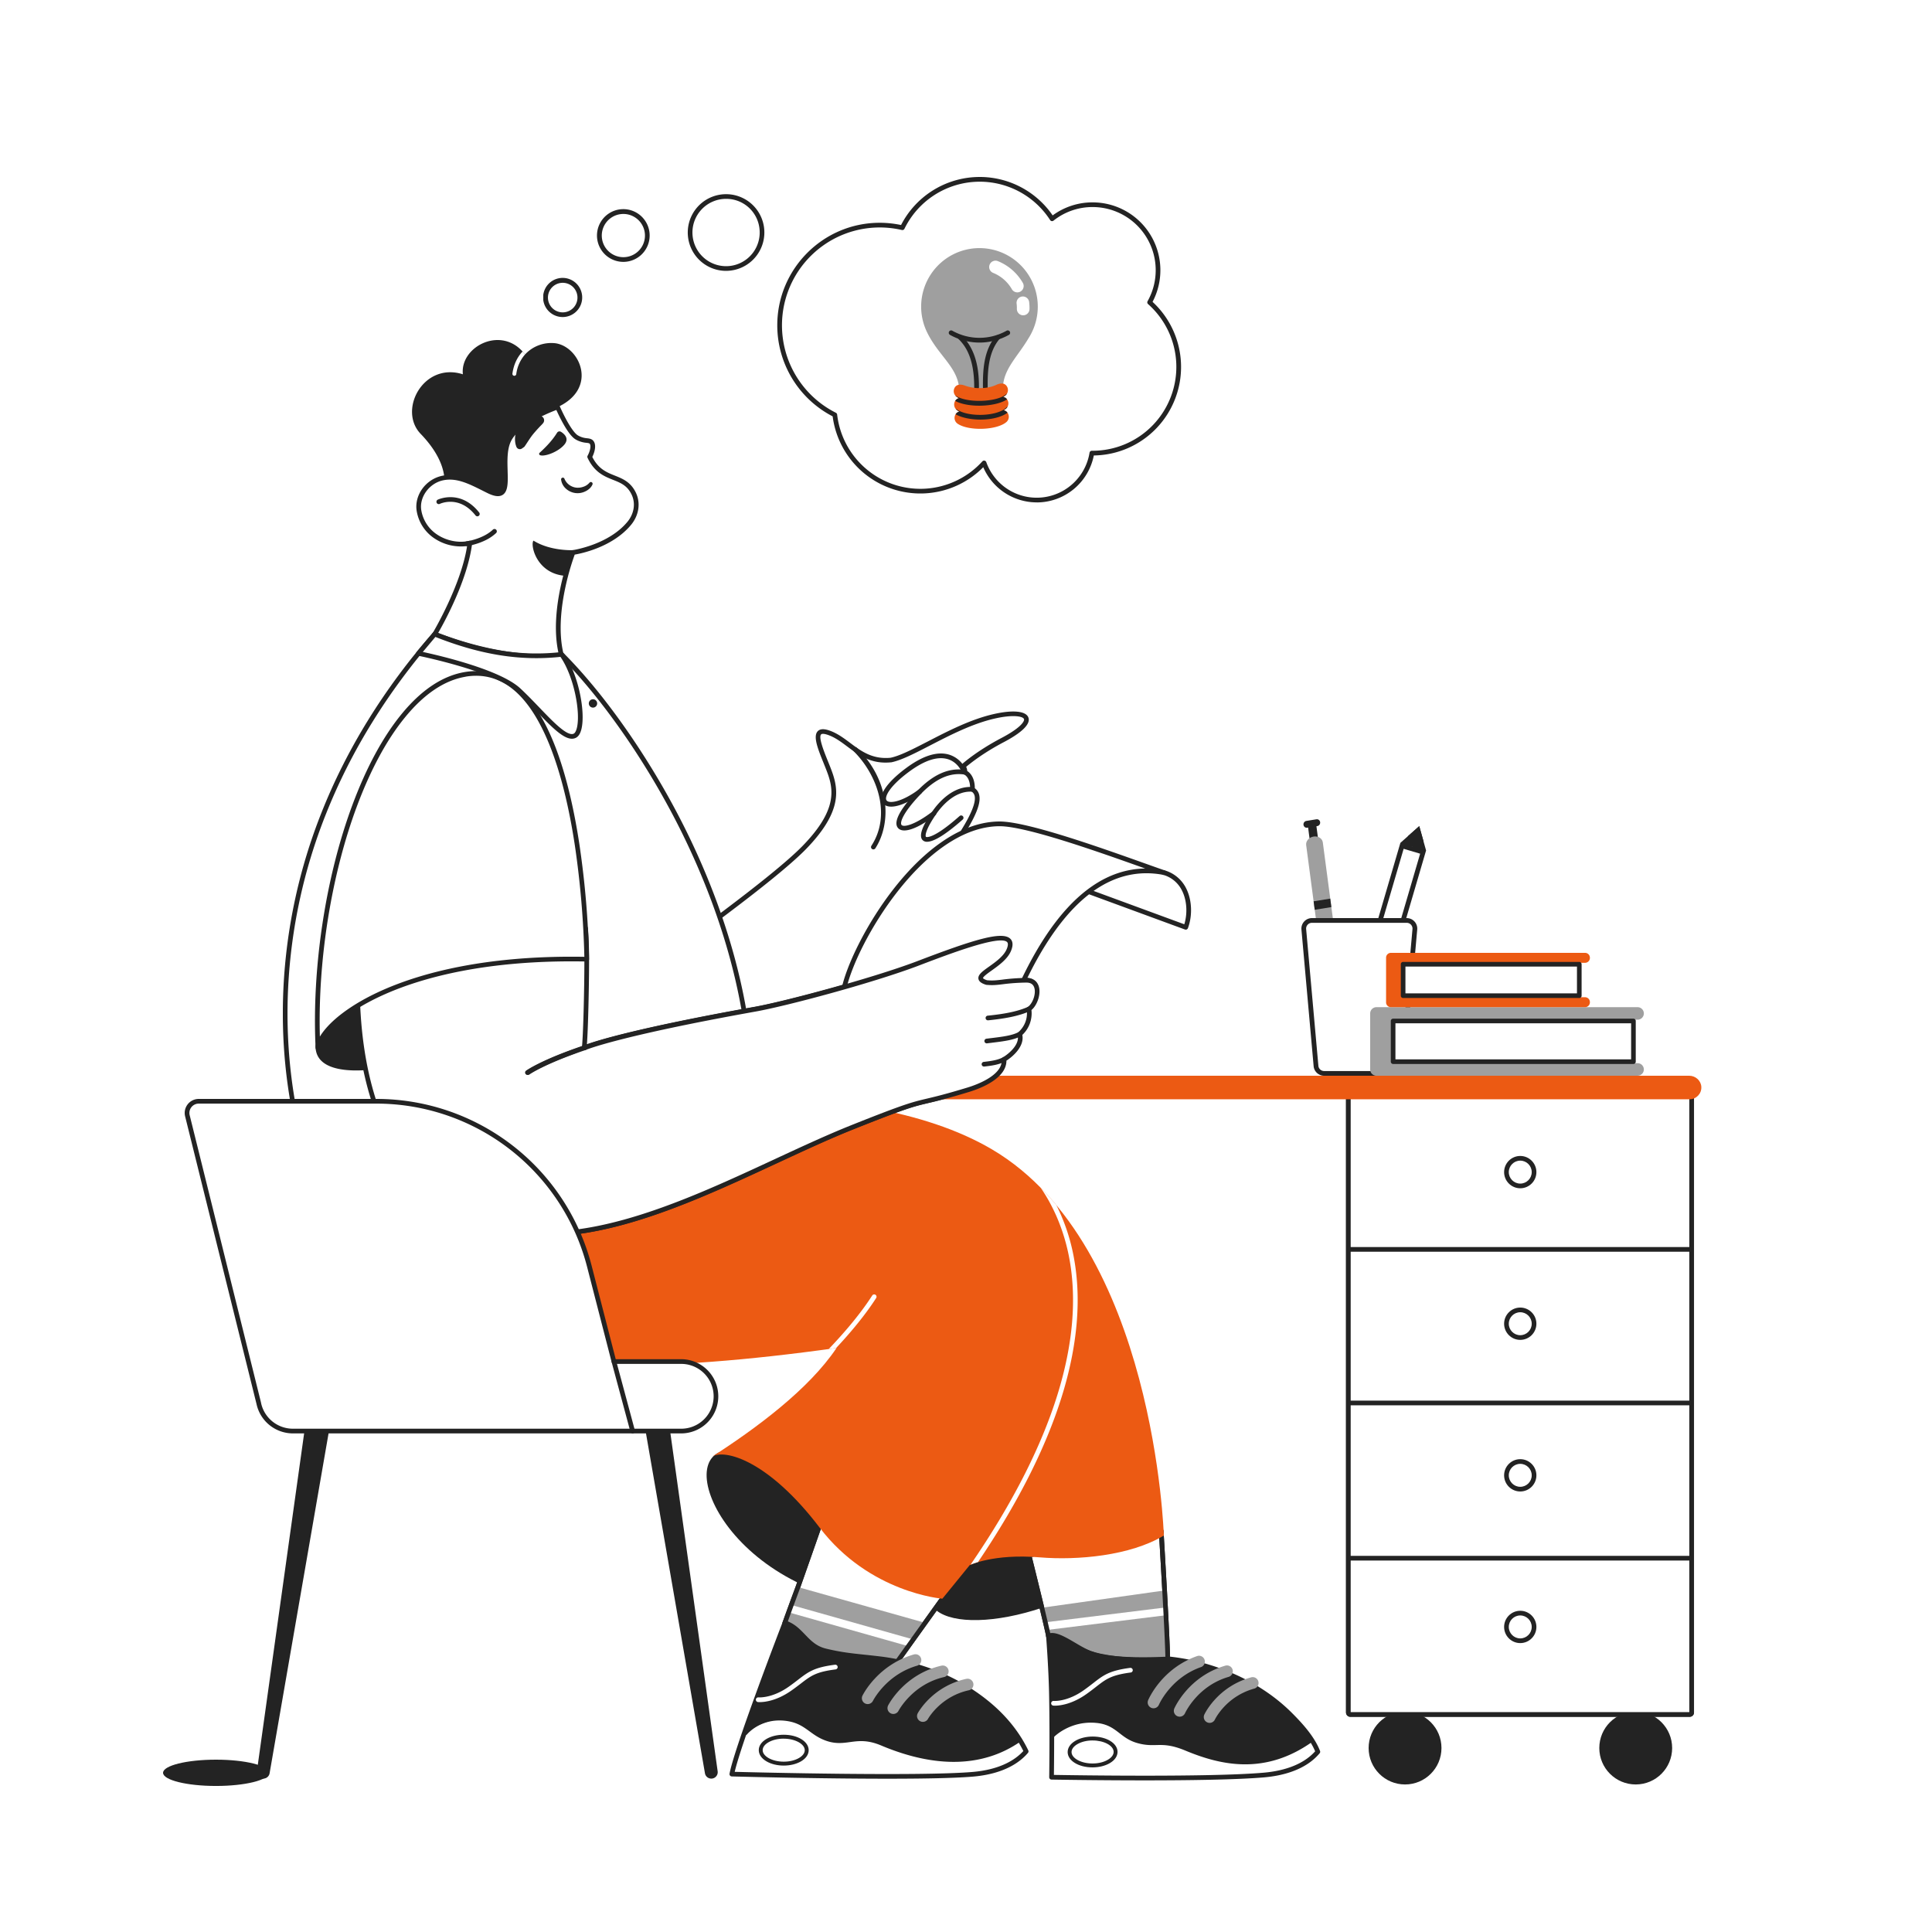 <?xml version="1.0" encoding="UTF-8"?>
<svg xmlns="http://www.w3.org/2000/svg" viewBox="0 0 2500 2500" width="2500" height="2500">
  <path fill="#FFF" d="M0 0h2500v2500H0z"></path>
  <g transform="translate(211.0 2277.0) rotate(0.0 68.5 17.0) scale(0.546 0.56)">
    <svg width="250.781" height="60.757" viewBox="0 0 250.781 60.757">
      <ellipse cx="125.39" cy="30.378" fill="#232323" rx="125.39" ry="30.378"></ellipse>
    </svg>
  </g>
  <g transform="translate(366.0 440.0) rotate(0.0 671.0 932.0) scale(1.009 1.009)">
    <svg width="1330.35" height="1847.18" viewBox="0 0 1330.35 1847.18">
      <path d="M1129.83 1533.12c-49 25-74 32-173 25s-137.33 33.05-127 60c18 47 180 26 300-85z" fill="#232323"></path>
      <path d="M868.43 1620.29s-103.5-26.69-162.37-94.85c-55.28-64-116.68-118.41-149.88-97.11-53 34 61.25 230.96 312.25 191.96z" fill="#232323"></path>
      <path d="m851.7 1605.91-28.07 39.21-35.8 50s-107 32-144-50c3.81-10.73 10.13-27.94 16.77-45.84 1.46-3.92 28-79.73 28-79.73z" fill="#fff"></path>
      <path d="M741.17 1704.27c-3.79 0-7.69-.12-11.68-.41-42.22-3-72.79-22.91-88.4-57.51a3 3 0 0 1-.09-2.23c4.36-12.29 11.54-31.74 16.78-45.88 1.44-3.86 27.73-78.92 28-79.68a2.94 2.94 0 0 1 .91-1.31c1.55-1.29 2.6-.73 5.16.62l161.26 85.39a3 3 0 0 1 1.51 2 3 3 0 0 1-.48 2.43l-63.87 89.21a3 3 0 0 1-1.58 1.12 181.88 181.88 0 0 1-47.52 6.25zM647.06 1645c15 32.19 42.77 50 82.69 52.89a181 181 0 0 0 56.25-5.35l61.26-85.54-157-83.13c-5.18 14.79-25.59 73-26.88 76.5-5.05 13.63-11.94 32.31-16.32 44.63z" fill="#232323"></path>
      <path d="M478 799.32c3.25-2.31 146.67-103.59 190.1-148 42.39-43.28 42.07-70 34.58-93.06s-30.33-63.41-4-55.17c27.19 8.55 41.78 39.35 81.07 35.44 28.72-5.78 81.23-44.7 133.39-56.3 43.42-9.65 59.42 4.65 9.87 30.68-33 17.34-50.67 33.75-50.67 33.75a9.58 9.58 0 0 1 2.22 7.58s10.39 3.65 9.82 22c11.23 6.88 16.38 26.77-71.57 134.65C758 778.12 691.55 889.11 614 970.34" fill="#fff"></path>
      <path d="M614 973.34a3 3 0 0 1-2.08-.83 3 3 0 0 1-.1-4.24c48.25-50.56 92.66-113.34 131.84-168.73 23.76-33.54 46.17-65.22 66.82-90.54 53.73-65.91 79.58-107.55 76.82-123.75a8.81 8.81 0 0 0-4.48-6.45 3 3 0 0 1-1.44-2.65c.49-15.63-7.52-18.91-7.86-19a3 3 0 0 1-1.93-3.24 6.62 6.62 0 0 0-1.52-5.21 3 3 0 0 1 .23-4.15c.73-.68 18.35-16.88 51.31-34.2 25-13.16 29.84-21.63 28.87-24.27-1.27-3.45-13.48-6-36.69-.83-29.12 6.48-58.14 21.47-83.74 34.69-19.76 10.21-36.82 19-49.71 21.62h-.3c-25.78 2.57-41.16-9-56-20.11-8.51-6.38-16.56-12.41-26.21-15.44-3.83-1.2-6.59-1.28-7.57-.21-3.57 3.86 3.84 22.15 8.73 34.26 2.53 6.23 4.91 12.12 6.6 17.32 7.59 23.43 8.58 51.29-35.29 96.09-40.11 41-165.06 130.25-189.69 147.73l-.81.58a3 3 0 1 1-3.49-4.89l.82-.58c24.57-17.43 149.13-106.43 188.88-147 41.64-42.53 40.89-68.41 33.87-90-1.62-5-4-10.8-6.45-16.93-7.06-17.45-13.72-33.92-7.58-40.58 2.77-3 7.28-3.48 13.77-1.45 10.64 3.34 19.48 10 28 16.37 13.93 10.44 28.31 21.24 51.7 19 12.06-2.47 28.72-11.08 48-21 25.92-13.39 55.31-28.57 85.19-35.22 24.28-5.39 40.58-3.66 43.62 4.63 3.81 10.38-15.14 22.94-31.71 31.64-26.19 13.76-42.75 27.06-48.12 31.62a12.52 12.52 0 0 1 1.37 5.3c3.4 2.15 9.72 8.05 9.76 22.13a14.48 14.48 0 0 1 5.81 9.57c2 11.64-4 37.62-78.09 128.55C794.61 738 772.26 769.55 748.6 803c-39.3 55.56-83.84 118.53-132.39 169.41a3 3 0 0 1-2.21.93z" fill="#232323"></path>
      <path d="M1134.83 1692.12c-34.65 7.73-74.39 10.36-108.81.84-17.45-4.83-35.08-14.58-44.19-30.84-2-11.9-25-104-25-104l169.61-30.61s8.39 139.19 8.39 164.61z" fill="#fff"></path>
      <path d="M1074.84 1702.11a186.85 186.85 0 0 1-49.62-6.26c-21.32-5.9-37.66-17.36-46-32.26a3 3 0 0 1-.34-1c-2-11.65-24.73-102.85-25-103.77a3 3 0 0 1 .4-2.36 3 3 0 0 1 2-1.32l169.62-30.61a3 3 0 0 1 2.38.59 3 3 0 0 1 1.15 2.18c.34 5.69 8.39 139.57 8.39 164.79a3 3 0 0 1-2.35 2.93 283 283 0 0 1-60.63 7.09zm-90.15-41c10.29 17.9 30.78 25.83 42.13 29 29.18 8.08 66.38 7.94 105-.35-.41-27.63-6.92-137.88-8.16-158.64l-163.15 29.38c4.03 16.19 21.89 88.14 24.18 100.59z" fill="#232323"></path>
      <path d="m823.63 1645.12-35.8 50s-107 32-144-50c3.81-10.73 10.13-27.94 16.77-45.84z" fill="#9F9F9F"></path>
      <path d="m808.37 1666.42-156.26-44.16c-1.21 3.3-2.36 6.45-3.44 9.42l153.51 43.39z" fill="#fff"></path>
      <path d="M1134.83 1692.12s-109.63 24.46-147.78-22.34c-.33-.39-.64-.79-.95-1.2s-.62-.81-.92-1.23-.56-.79-.84-1.19l-.22-.33c-.23-.34-.46-.68-.68-1-.56-.87-1.1-1.77-1.61-2.68-2-11.9-4.63-24.44-7.38-36.53l158.45-22.31c0 .92.07 1.85.1 2.79 1 27.78 1.83 60.6 1.83 86.02z" fill="#9F9F9F"></path>
      <path d="m1133.63 1625.2-155.13 19.18c.67 3.3 1.3 6.58 1.91 9.84l153.52-19q-.14-5.02-.3-10.02z" fill="#fff"></path>
      <path d="M741.17 1704.27c-3.79 0-7.69-.12-11.68-.41-42.22-3-72.79-22.91-88.4-57.51a3 3 0 0 1-.09-2.23c4.36-12.29 11.54-31.74 16.78-45.88 1.44-3.86 27.73-78.92 28-79.68a2.94 2.94 0 0 1 .91-1.31c1.55-1.29 2.6-.73 5.16.62l161.26 85.39a3 3 0 0 1 1.51 2 3 3 0 0 1-.48 2.43l-63.87 89.21a3 3 0 0 1-1.58 1.12 181.88 181.88 0 0 1-47.52 6.25zM647.06 1645c15 32.19 42.77 50 82.69 52.89a181 181 0 0 0 56.25-5.35l61.26-85.54-157-83.13c-5.18 14.79-25.59 73-26.88 76.5-5.05 13.63-11.94 32.31-16.32 44.63zm427.78 57.11a186.85 186.85 0 0 1-49.62-6.26c-21.32-5.9-37.66-17.36-46-32.26a3 3 0 0 1-.34-1c-2-11.65-24.73-102.85-25-103.77a3 3 0 0 1 .4-2.36 3 3 0 0 1 2-1.32l169.62-30.61a3 3 0 0 1 2.38.59 3 3 0 0 1 1.15 2.18c.34 5.69 8.39 139.57 8.39 164.79a3 3 0 0 1-2.35 2.93 283 283 0 0 1-60.63 7.09zm-90.15-41c10.29 17.9 30.78 25.83 42.13 29 29.18 8.08 66.38 7.94 105-.35-.41-27.63-6.92-137.88-8.16-158.64l-163.15 29.38c4.03 16.19 21.89 88.14 24.18 100.59z" fill="#232323"></path>
      <path d="M1327.35 1810.45c-9.21 11-28.51 26.26-68.93 29.83-74.49 6.58-272.59 2.84-272.59 2.84.48-36.86.5-74.18-.16-106.69v-.09c-.71-35.36-3.84-74.22-3.84-74.22 12-6 36.38 16.13 56 23 31 10.86 96.75 6 100 6.32 56.82 6.47 113.82 30.8 154.39 71.5 13.27 13.32 28 29.42 35 47.09.06.12.09.22.12.28a.78.78 0 0 0 .01.14z" fill="#fff"></path>
      <path d="M1105.26 1847.16c-63 0-118.44-1-119.49-1a3 3 0 0 1-2.94-3c.51-39.33.45-76.19-.16-106.59v-.15c-.7-34.8-3.8-73.59-3.83-74a3 3 0 0 1 1.64-2.92c9-4.49 22 3.16 35.75 11.25 7.63 4.49 15.52 9.12 22.59 11.6 25.25 8.84 75.8 6.94 92.41 6.31 4.68-.17 6.2-.22 6.94-.14 60.25 6.86 117.17 33.23 156.17 72.37 13.59 13.63 28.44 30 35.59 48a2.86 2.86 0 0 1 .12.27l.09.25a3 3 0 0 1-.49 3c-18.4 22-48.75 28.93-71 30.89-34.8 3.04-97.11 3.86-153.39 3.86zm-116.4-7c25.08.43 200.79 3.17 269.29-2.88 20.62-1.82 48.53-8.07 65.73-27.41-6.93-16.56-20.93-31.92-33.79-44.82-38.06-38.18-93.68-63.93-152.6-70.64-.49 0-3.18.07-6 .18-18.67.7-68.29 2.57-94.62-6.65-7.61-2.67-15.76-7.46-23.64-12.09-10.7-6.28-21.71-12.76-28.19-11.64.68 8.94 3.06 42 3.66 72.06a.76.76 0 0 1 0 .15c.57 29.64.64 65.48.16 103.75z" fill="#232323"></path>
      <path d="M1319.2 1795.39c-64.16 45.75-127.17 25.17-164.37 9.73-32.08-13.32-33.13.45-59.29-7.85-21.85-6.93-28.71-22.55-56.53-25.79-16.71-1.93-41.18 5.64-52.18 17.64.34-12.84-.25-32.4-1.16-52.69v-.09c-1.8-39.41-4.29-74.23-3.84-74.22 23.14.66 34.38 12.13 54 19 31 10.86 85 9 102 10.32 55 4.27 111.59 30.37 151.32 68.36 11 10.54 21.75 22.23 29.82 35.22z" fill="#232323"></path>
      <path d="M990.06 1751.38a18.89 18.89 0 0 1-2-.08 3 3 0 1 1 .58-6c.17 0 17.24 1.37 38.59-13.82 4.73-3.36 8.6-6.37 12-9 13.28-10.34 20.6-16 47.32-19.59a3 3 0 0 1 .86 5.94h-.07c-25.1 3.35-31.56 8.37-44.42 18.37-3.47 2.7-7.4 5.76-12.23 9.19-19.18 13.66-35.14 14.99-40.63 14.99z" fill="#fff"></path>
      <path d="M1234.15 1826.59c-28.51 0-54.54-8.43-76.78-17.66-18.06-7.5-27.79-7.27-37.2-7.06-7.09.17-14.42.34-24.83-2.7-10-2.9-16.31-7.82-22.44-12.58-7.75-6-15.08-11.71-29.66-13.11-33.45-3.2-53.9 17.66-54.1 17.87a2.5 2.5 0 0 1-3.62-3.45c.89-.94 22.26-22.84 58.2-19.4 16 1.53 24.27 7.94 32.25 14.14 6 4.67 11.7 9.09 20.77 11.73 9.67 2.82 16.3 2.67 23.32 2.51 9.93-.23 20.2-.47 39.23 7.43 42.11 17.48 98.17 32 158.46-11a2.5 2.5 0 0 1 2.79 4.16c-30.26 21.58-59.43 29.12-86.39 29.12z" fill="#232323"></path>
      <path d="M1038.29 1830.51c-17.8 0-31.75-8.58-31.81-19.61 0-5.54 3.46-10.66 9.8-14.42 5.93-3.51 13.77-5.47 22.09-5.51h.28c17.8 0 31.76 8.58 31.81 19.61 0 5.54-3.45 10.66-9.8 14.42-5.93 3.51-13.77 5.47-22.09 5.51zm.34-34.54h-.23c-7.44 0-14.39 1.74-19.57 4.81-4.76 2.82-7.37 6.4-7.35 10.09 0 8 12.45 14.74 27.06 14.64 7.44 0 14.39-1.75 19.57-4.81 4.75-2.82 7.36-6.4 7.35-10.1-.04-7.96-12.31-14.6-26.83-14.6z" fill="#232323"></path>
      <path d="M1116.62 1754.72a7.51 7.51 0 0 1-7.49-7.51 7.67 7.67 0 0 1 .58-2.88c.7-1.66 17.5-40.64 62.87-56.59a7.5 7.5 0 0 1 5.05 14.12h-.08c-38.9 13.68-53.87 47.91-54 48.26a7.52 7.52 0 0 1-6.93 4.6zm33.52 10.77a7.51 7.51 0 0 1-7.49-7.52 7.66 7.66 0 0 1 .63-3c.73-1.68 18.54-41.19 65.19-54.85a7.5 7.5 0 1 1 4.21 14.39c-39.74 11.65-55.52 46.16-55.67 46.5a7.53 7.53 0 0 1-6.87 4.48zm38.42 7.97a7.51 7.51 0 0 1-6.79-10.68c.68-1.45 17.1-35.73 59.7-47.65a7.5 7.5 0 1 1 4 14.44c-36 10.08-50 39.26-50.14 39.56a7.51 7.51 0 0 1-6.77 4.33z" fill="#9F9F9F"></path>
      <path d="M953.22 1810c-9.28 10.94-28.67 26.09-69.12 29.41-74.52 6.14-308.27-.3-308.27-.3 6-33 67.92-194 68-194 22 7 27 30 52 36 25.94 6.23 40 6.53 69 10 49.46 5.92 96.63 23.78 135.82 54.84 2.1 1.67 4.18 3.37 6.22 5.11 19.19 16.36 35.3 36.08 46.3 58.82a.61.61 0 0 0 .05.12z" fill="#fff"></path>
      <path d="M775.56 1845.05c-91.73 0-198.24-2.88-199.82-2.93a3 3 0 0 1-2.24-1.11 3 3 0 0 1-.63-2.42c2.53-13.89 14.76-50.86 36.36-109.87 8.51-23.26 16.65-44.92 22-59 2.95-7.81 5.4-14.23 7.12-18.7.85-2.24 1.53-4 2-5.17 1-2.49 1.44-3.74 3.51-3.74a3.19 3.19 0 0 1 .91.14c11.09 3.53 18.11 10.83 24.89 17.88 7.47 7.77 14.53 15.1 26.9 18.07 19.16 4.6 31.66 5.92 49 7.75 5.76.61 12.3 1.3 19.68 2.18 51.9 6.22 99.39 25.4 137.33 55.47 2.15 1.7 4.27 3.44 6.3 5.18 20.48 17.46 36.31 37.58 47.06 59.79l.12.28a3 3 0 0 1-.49 3.09c-10.23 12.07-30.89 27.15-71.15 30.46-24.04 1.99-64.74 2.65-108.85 2.65zm-196.06-8.83c29.79.77 235.88 5.85 304.36.21 36.57-3 55.87-16 65.79-26.9-10.36-20.81-25.4-39.7-44.73-56.18-2-1.69-4-3.38-6.13-5-37.08-29.38-83.53-48.13-134.32-54.21-7.34-.88-13.86-1.57-19.6-2.17-17.53-1.86-30.2-3.2-49.74-7.89-14.08-3.38-22.08-11.69-29.82-19.74-5.94-6.17-11.58-12-19.75-15.36-7.8 20.24-57.73 151.07-66.06 187.24z" fill="#232323"></path>
      <path d="M945.15 1794.91c-64.44 45.36-139.75 20.88-176.86 5.21-32-13.51-42.7 3.63-68.8-4.83-21.8-7-28.58-22.72-56.37-26.13-16.7-2-41.2 9.13-51.3 18-.09.07 51.92-143 52-143 23 9 25 26 47 34 18.39 6.69 44.62 8.27 73.59 11.74 45.87 5.49 92.26 22.75 129.24 50.65 19.69 14.86 38.12 33.09 51.27 54 .08.11.16.23.23.36z" fill="#232323"></path>
      <path d="M611.55 1746.82c-1.31 0-2.07-.07-2.22-.08a3 3 0 0 1 .62-6c.3 0 17.31 1.41 38.67-13.58 4.75-3.34 8.64-6.33 12.08-9 13.34-10.25 20.7-15.9 47.43-19.3a3 3 0 0 1 .75 6c-25.12 3.19-31.61 8.17-44.53 18.1-3.48 2.67-7.43 5.7-12.28 9.11-19.07 13.39-34.84 14.75-40.52 14.75z" fill="#fff"></path>
      <path d="M860.31 1823.44q-6.91 0-14-.55c-24.7-1.88-51.27-8.77-79-20.46-17.55-7.41-29-5.86-40-4.36-8.48 1.15-17.25 2.34-28-.88-10.29-3.07-17.12-8-23.74-12.83-7.88-5.73-15.32-11.13-28.34-13.2-33.13-5.25-51.18 16.13-51.93 17a2.5 2.5 0 1 1-3.87-3.17c.82-1 20.53-24.53 56.59-18.81 14.2 2.25 22.48 8.26 30.5 14.08 6.56 4.77 12.75 9.27 22.23 12.09 9.74 2.91 17.6 1.84 25.92.71 11.17-1.51 23.83-3.23 42.65 4.71 27.19 11.49 53.23 18.24 77.4 20.09 36.8 2.81 69.45-5.62 97.05-25.05a2.5 2.5 0 0 1 2.76 4.17c-25.03 17.6-53.96 26.46-86.22 26.46z" fill="#232323"></path>
      <path d="M642.38 1828.19h-.06c-8.32 0-16.17-1.94-22.11-5.43-6.36-3.73-9.86-8.84-9.86-14.38s3.52-10.63 9.89-14.36c5.94-3.46 13.77-5.37 22.06-5.37h.06c17.94 0 32 8.71 32 19.8 0 5.54-3.52 10.64-9.89 14.36-5.97 3.47-13.8 5.38-22.09 5.38zm-.08-34.54c-7.42 0-14.35 1.66-19.54 4.69-4.77 2.79-7.4 6.36-7.41 10.05s2.62 7.26 7.39 10.06c5.19 3 12.15 4.73 19.58 4.74h.06c7.42 0 14.35-1.67 19.54-4.7 4.77-2.79 7.4-6.35 7.41-10 0-8-12.35-14.79-27-14.8z" fill="#232323"></path>
      <path d="M750.07 1749.33a7.48 7.48 0 0 1-7.49-7.51 7.57 7.57 0 0 1 .75-3.27c.79-1.61 19.8-39.56 66-52.88a7.5 7.5 0 0 1 4.16 14.41c-39.62 11.42-56.53 44.74-56.7 45.08a7.53 7.53 0 0 1-6.72 4.17zm32.84 12.67a7.51 7.51 0 0 1-6.68-10.9c.83-1.63 20.88-40 68.23-51a7.5 7.5 0 1 1 3.38 14.61c-40.34 9.34-58.08 42.89-58.25 43.23a7.52 7.52 0 0 1-6.68 4.06zm37.9 10.15a7.51 7.51 0 0 1-7.49-7.51 7.61 7.61 0 0 1 .89-3.53c.76-1.41 19.13-34.7 62.34-44.15a7.5 7.5 0 0 1 3.2 14.66c-36.26 7.93-52.18 36.34-52.34 36.63a7.5 7.5 0 0 1-6.6 3.9z" fill="#9F9F9F"></path>
      <path d="M51.83 1105.12C122.19 1274 242.71 1358 710.11 1292.64 674.33 1346 606.67 1395.89 550.53 1432c16-10 71.93 4.41 137.87 91 64 84 157.43 91.17 157.43 91.17l35-43s30.36-15 90-10c48 4 116-2 159-28 0 0-11.29-371.67-220-495-176-104-506-65-668-28-41.13 9.34-147 37.95-190 94.95z" fill="#EC5A13"></path>
      <path d="M601.7 974.49c-218 86-327.26 74.78-327.26 74.78C160.55 1112.42 82 1166.78 82 1166.78c-94.2-147.33-151.9-487.1 112.79-789.57l163.68 27c94.69 95.36 243.23 324.27 243.23 570.28z" fill="#fff"></path>
      <path d="M82 1169.78a2.88 2.88 0 0 1-.59-.06 3 3 0 0 1-1.94-1.33c-25.2-39.42-45.85-89.17-59.7-143.87C3.93 962.11-2.44 896.67.81 830a699.77 699.77 0 0 1 48.65-223.64C81.87 524.44 130 446.68 192.53 375.23a3 3 0 0 1 2.75-1L359 401.2a3 3 0 0 1 1.64.85c55.92 56.35 114.87 142.14 157.69 229.48 26.41 53.88 47.14 108.63 61.62 162.7 16.45 61.45 24.79 122.1 24.79 180.26a3 3 0 0 1-1.9 2.79c-62.3 24.58-155.56 56.64-246 69.82-49.36 7.18-76.31 5.66-81.66 5.24-112 62.17-190.62 116.36-191.4 116.91a3.11 3.11 0 0 1-1.78.53zm114-789.34C134.41 451 87 527.77 55 608.57A693.44 693.44 0 0 0 6.81 830.31c-3.23 66.06 3.08 130.9 18.75 192.74 13.4 52.87 33.18 101 57.29 139.5 14.51-9.87 88.77-59.7 190.13-115.91a3.08 3.08 0 0 1 1.76-.36c.27 0 27.81 2.68 81.51-5.17 49.29-7.21 131.28-25 242.45-68.66-.19-57-8.46-116.44-24.58-176.67-14.38-53.7-35-108.07-61.22-161.61C470.53 547.74 412.31 462.89 357 407z" fill="#232323"></path>
      <path d="M41.93 905.65s10.22-101.49 344.71-111.6C345.79 888 41.91 989.23 41.93 905.65zM349.7 4.15a45.8 45.8 0 0 0-39.11 14.37c-29-38.58-83.7-10.38-79.7 25.42-50.64-16.12-83.49 45.89-54.15 76.39 10.77 11.2 28.41 32.28 30.49 57.07 22.58 1.86 78.11 39.66 78.11 39.66s33.62-115.6 67-131c52.55-24.29 28.54-77.44-2.64-81.91z" fill="#232323"></path>
      <path d="M294.64 44.47a2.5 2.5 0 0 0 4.72-.75 47.45 47.45 0 0 1 11.23-25.2 29 29 0 0 0-3.16-3.84c-5.78 6.16-11.19 15.22-13 28.35a2.48 2.48 0 0 0 .21 1.44zM450 197c5.53 11.53 4 26.35-5.83 38.18-25.52 30.8-72.09 37.31-72.09 37.31s-29.18 74.83-14.9 131.3c0 0-59.44 13.05-162.38-26.59 0 0 38.6-64.25 45-116.74-24.15 5.75-58.74-7.6-65.08-40.87-3.61-19 10.7-38.36 30.11-42.51 19.94-4.27 38.27 6.39 58.72 16.5 23.13 11.42 22.35-5.23 21.7-26.36-.42-13.57-.79-29 5.27-40C304.25 102.4 352.36 86 352.36 86s2.61 6.08 6.42 13.51c5.05 9.81 12.22 22 18.27 25.48 10.64 6.16 17.12 1.81 19.68 7.59 2.2 5-1 13.31-3.23 17.26 15.84 33.54 43.57 20.27 56.5 47.16z" fill="#fff"></path>
      <g fill="#232323">
        <path d="M329.81 408.94c-27.22 0-73.57-4.86-136.1-28.93a3 3 0 0 1-1.49-4.35c.37-.62 36.36-61 44.06-111.46a61.19 61.19 0 0 1-40.94-9.2 52.41 52.41 0 0 1-23.54-34.87c-3.87-20.35 11-41.42 32.42-46 19.12-4.09 36.57 4.66 55 13.92l5.64 2.82c6.67 3.29 11.47 4.22 13.89 2.67 4.2-2.71 3.85-14.3 3.5-25.51v-.74c-.41-13.2-.91-29.62 5.65-41.51 14.1-25.58 61.47-41.94 63.48-42.62a3 3 0 0 1 3.72 1.66c0 .06 2.61 6.08 6.33 13.32 6.76 13.16 12.84 21.78 17.11 24.25a27.26 27.26 0 0 0 11.46 3.55c3.68.46 7.48.92 9.49 5.46 2.45 5.55-.22 13.67-2.62 18.52 7.81 15.53 18.5 19.79 28.85 23.92 10 4 20.38 8.12 27 21.88 6.35 13.23 4 29.09-6.22 41.38-23.42 28.27-63.21 36.54-72.21 38.09a329.85 329.85 0 0 0-12.08 42.51c-4.95 23.17-9.33 56.79-2.1 85.37a3 3 0 0 1-2.27 3.66c-.99.27-10.58 2.21-28.03 2.21zm-130.64-33.28c51.05 19.27 90.75 25.17 115.26 26.69 20.1 1.26 33.46-.14 39.08-1-12.57-56.27 14.58-126.93 15.76-130a3 3 0 0 1 2.38-1.88c.45-.06 45.75-6.74 70.2-36.26 8.67-10.46 10.75-23.86 5.43-35-5.59-11.65-14-15-23.79-18.9-11.17-4.45-23.84-9.5-32.7-28.26a3 3 0 0 1 .09-2.75c2.22-4 4.65-11.1 3.11-14.57-.56-1.25-1.13-1.49-4.73-1.93a32.92 32.92 0 0 1-13.71-4.29c-5.41-3.13-11.95-12.12-19.44-26.7-2.35-4.58-4.23-8.62-5.36-11.11-10 3.77-46.37 18.58-57.58 38.91-5.76 10.45-5.29 26-4.91 38.43v.74c.43 14.05.81 26.19-6.26 30.73-4.46 2.87-10.75 2.13-19.78-2.33q-2.88-1.42-5.68-2.84c-18.26-9.16-34-17.06-51.09-13.42-18 3.86-31 22.09-27.79 39a46.57 46.57 0 0 0 20.91 31c12 7.75 27.52 10.65 40.52 7.55a3 3 0 0 1 3.67 3.28c-5.67 46.68-35.76 101.34-43.59 114.91z"></path>
        <path d="M321.42 257.25c-4.37 5.53 3.85 42.23 40.47 45.11l.78.05a303.54 303.54 0 0 1 10.21-32.94s-29.46 1.6-51.46-12.22zm-21.97-120.46-.64-1.91c-.18-.59-.33-1.19-.46-1.78a26.85 26.85 0 0 1-.52-3.58 31 31 0 0 1 .27-7.2 32.66 32.66 0 0 1 5.6-13.92 29.15 29.15 0 0 1 5.37-5.88 26.55 26.55 0 0 1 6.93-4.16 23.57 23.57 0 0 1 7.67-1.78 18.71 18.71 0 0 1 7.6 1 5.71 5.71 0 0 1 2.41 9.1l-.65.75c-1.45 1.67-2.78 2.86-3.92 4.1s-2.17 2.33-3.11 3.35c-1.86 2.09-3.49 3.93-5.22 6.06s-3.4 4.54-5.24 7.28l-2.84 4.33c-.48.75-1 1.53-1.53 2.31-.25.4-.53.79-.81 1.18a6 6 0 0 1-.87 1.07l-2.86 2a4.67 4.67 0 0 1-6.51-1.12 5.16 5.16 0 0 1-.67-1.2zm29.87 7.81c4.28-4 14.79-13.45 22.37-25.71a3.63 3.63 0 0 1 5-1.19c4.42 2.78 10.76 8.52 4.52 16.21-7.67 9.45-25.33 16-31.34 13.78a1.87 1.87 0 0 1-.59-3.11zm67.78 40.65a15.69 15.69 0 0 1-3.94 5.39 21.22 21.22 0 0 1-5.5 3.57 22.25 22.25 0 0 1-19.3 0 21.92 21.92 0 0 1-5.5-3.74 18.61 18.61 0 0 1-6-11.53 2.24 2.24 0 0 1 4.3-1.08v.09a18.49 18.49 0 0 0 10 10 18.12 18.12 0 0 0 4.56 1.29 20.67 20.67 0 0 0 9.49-1 17.56 17.56 0 0 0 8-5.23l.07-.08a2.24 2.24 0 0 1 3.8 2.3zm-123.5 58.03a3 3 0 0 0-2.1-.94 3 3 0 0 0-2.14.83c-12.62 12-33.69 15.05-33.91 15.08a3 3 0 0 0-1.37 5.34 2.93 2.93 0 0 0 1.82.62h.41a86.41 86.41 0 0 0 23.42-7.37 55.29 55.29 0 0 0 13.76-9.3 3 3 0 0 0 .11-4.24zm-26.5-18.34a3 3 0 0 0 2.36 1.14 3.06 3.06 0 0 0 1.31-.3 3.11 3.11 0 0 0 .54-.35 2.93 2.93 0 0 0 1.12-2 3 3 0 0 0-.62-2.21c-23.94-30.33-52.83-16.65-53.15-16.49a3 3 0 0 0 2.63 5.4c1.01-.48 25.08-11.46 45.81 14.81z"></path>
      </g>
      <path d="M118.53 626.72C54.43 930 133.22 1085.19 252 1131.84c145.34 57.09 333.29-64.53 478.2-122.44 105.53-42.17 70.05-24.09 148.42-48.06 16.83-5.15 47.19-17.86 45.61-38.9 8.1-4.84 24.41-18.14 20.1-32.38 16-14.39 11.77-32.25 11.77-32.25 11.55-7.65 17.87-37.27-3.58-36.93-29.87.47-34.73 4.35-50.62 2.91-25.12-7.94 19.21-19.43 28.5-41.72 12.76-30.64-46-9.87-118.48 17.9C753.36 821.92 644.48 851 605.49 858c-179.83 32.22-219 49.59-219 49.59 1.62-13.25 3.22-73 3.21-113.56 0-23.68-1.45-39.39-1.45-39.39C384 738 118.53 626.72 118.53 626.72z" fill="#fff"></path>
      <path d="M335 1149.68c-29.13 0-57.35-4.52-84.16-15-64.54-25.35-111.92-80.05-137-158.18-28.93-90-28.34-207.89 1.76-350.35a3 3 0 0 1 4.1-2.15c.66.28 67.16 28.19 133.33 57.77 135.13 60.4 137.25 68.67 138.16 72.2a2.43 2.43 0 0 1 .08.47c0 .16 1.45 16.11 1.46 39.66 0 35-1.24 89-2.77 109 14.57-5.21 67.23-21.53 215-48 38-6.82 147.69-36.09 205.85-57.91 74.15-28.39 111.27-40 121.61-29.39 3.31 3.41 3.55 8.61.7 15.45-4.4 10.55-15.6 18.54-24.6 25-4.26 3-11.38 8.12-11.28 9.9 0 0 .48 1.21 5.21 2.75 7.56.66 12.55 0 19.42-.79a254.42 254.42 0 0 1 30.55-2.16c8.28-.16 14.09 3.72 16.3 10.86 2.95 9.53-1.66 23.86-9.42 30.37A37.9 37.9 0 0 1 947.62 891c2.76 13.94-10.67 26.78-20.37 33 0 23-33.24 35.68-47.81 40.13-28.31 8.74-41.69 11.87-52.44 14.44-18.91 4.47-28.4 6.71-95.72 33.62-31.19 12.46-64 27.72-98.79 43.87-95.83 44.53-201.49 93.62-297.49 93.62zM120.72 630.89c-29.15 139.84-29.55 255.46-1.18 343.72 24.54 76.39 70.71 129.76 133.51 154.39 26 10.23 53.53 14.62 81.95 14.62 94.73 0 199.72-48.79 295-93 34.84-16.19 67.75-31.48 99.09-44 67.74-27.07 77.37-29.35 96.57-33.89 10.67-2.52 23.95-5.66 52.08-14.26 10.59-3.24 45-15.41 43.5-35.81a3 3 0 0 1 1.46-2.8c8.05-4.81 22.35-17.06 18.76-28.93a3 3 0 0 1 .86-3.1c14.38-13 11-28.68 10.85-29.34a3 3 0 0 1 1.27-3.18c6.56-4.35 11-17.09 8.6-24.8-1.38-4.46-4.7-6.64-10.14-6.64h-.33a251.67 251.67 0 0 0-29.98 2.13c-7.05.87-12.63 1.55-21 .79a2.8 2.8 0 0 1-.64-.13c-3.8-1.2-8.94-3.3-9.63-7.64-.84-5.33 5.27-9.69 13.72-15.72s18.81-13.41 22.55-22.37c1.26-3 2.38-7.07.54-9-9.41-9.68-75.62 15.67-115.18 30.82C753.45 825.09 645.17 854 606 861c-176.9 31.7-217.9 49.21-218.3 49.39a3 3 0 0 1-4.19-3.11c1.57-12.77 3.21-71 3.19-113.2 0-21.13-1.18-36-1.4-38.69-.86-1.48-6.68-7.24-44.07-25.88-22.65-11.31-53.67-25.76-92.17-43-57.12-25.51-114.15-49.63-128.34-55.62z" fill="#232323"></path>
      <path d="M313.67 942.42a3 3 0 0 1-1.75-5.44c.78-.56 19.77-14 73.63-32.21a3 3 0 1 1 1.92 5.68c-53 17.94-71.86 31.27-72.05 31.4a3 3 0 0 1-1.75.57zm590.01-70.1a3 3 0 0 1-.3-6c23.35-2.34 39.22-5.81 51.45-11.26a3 3 0 1 1 2.44 5.48C944.43 866.27 928 869.9 904 872.3zm-1.49 29.56a3 3 0 0 1-.38-6l6.62-.83c14-1.72 26.06-3.2 34.44-7.66a3 3 0 1 1 2.82 5.3c-9.37 5-22 6.53-36.53 8.32q-3.23.39-6.58.82zm-3.56 29.78a3 3 0 0 1-.33-6c11.07-1.24 18.24-2.54 24.47-5.88a3 3 0 0 1 2.83 5.29c-7.78 4.17-17 5.48-26.63 6.56z" fill="#232323"></path>
      <path d="M234 428.77C118 448.05 35 698.16 45 907.65c5-35.46 108.83-118.44 344.7-113.6.02 0-2.7-390.7-155.7-365.28z" fill="#fff"></path>
      <path d="M45 910.65h-.14A3 3 0 0 1 42 907.8c-4.93-102.61 12.78-219.23 47.37-312 17.74-47.55 38.72-86.39 62.36-115.45 25.58-31.45 53.08-49.81 81.73-54.57 24.75-4.11 47.22 2.16 66.78 18.63 20.83 17.53 38.64 46.92 52.94 87.35 11.35 32.11 20.56 71.28 27.35 116.41A1163.63 1163.63 0 0 1 392.72 794a3 3 0 0 1-.9 2.15 2.94 2.94 0 0 1-2.16.87c-128.8-2.62-211.21 21.1-257.66 41.46-54.35 23.82-81.64 52.77-84 69.59a3 3 0 0 1-3 2.58zm189-481.88.49 3c-27.17 4.52-53.43 22.16-78.06 52.43-23.24 28.52-43.9 66.8-61.43 113.73C62.28 685.69 44.79 795 47.49 893.31c10.89-18.11 37.74-40.88 82.09-60.31 46.64-20.44 129-44.23 257.09-42a1168.87 1168.87 0 0 0-12.05-142c-15.14-100.51-42.19-169.67-78.21-200-18.16-15.29-39-21.11-61.94-17.3z" fill="#232323"></path>
      <circle cx="397.74" cy="466.04" fill="#232323" r="5.37"></circle>
      <path d="M760 1224.43a3 3 0 0 0-4.15.9c-16.74 26.11-39.61 51.8-55.8 68.7l9.5-1.31c15.84-16.92 36.09-40.34 51.36-64.15a3 3 0 0 0-.91-4.14zm255-44.58a250.58 250.58 0 0 0-23-70.45q-9.63-11.61-20.15-22.36c13.86 20.22 30 51.43 37.35 94 8.52 49.3 4 104.5-13.55 164.07-20.43 69.46-58.66 145.25-113.71 225.47a87.26 87.26 0 0 1 9.56-3.37c53-78.32 89.94-152.42 109.95-220.58 17.72-60.43 22.3-116.56 13.55-166.78z" fill="#fff"></path>
      <path d="M780.18 598.39c-4.8 0-8.52-1.46-10.74-4.48-6.71-9.09 4.72-26.31 29.83-44.95 21.16-15.71 39.49-21.58 54.47-17.45A34.31 34.31 0 0 1 875.39 550a3 3 0 0 1-5.54 2.31c-.09-.21-5.08-11.54-17.8-15-13.09-3.56-29.65 2-49.2 16.51-26.16 19.41-31.42 32.73-28.59 36.57 3.28 4.44 19.21 2.22 40.62-13.47a3 3 0 1 1 3.55 4.84c-14.78 10.79-28.66 16.63-38.25 16.63z" fill="#232323"></path>
      <path d="M797 628.94c-3.43 0-6.13-1-7.94-3-8.8-9.8 11.1-33.57 23.75-46.87 20.85-21.91 41.18-31 62.17-27.76a3 3 0 0 1-.92 5.93c-18.89-2.91-37.51 5.58-56.9 26-22 23.17-26.21 35.85-23.64 38.72 2.81 3.11 17.31-.2 39.54-17.25a3 3 0 1 1 3.65 4.76c-16.49 12.66-30.64 19.47-39.71 19.47z" fill="#232323"></path>
      <path d="M826.17 643.46a7.69 7.69 0 0 1-5.33-1.79c-5.64-5-1.47-17.67 12.41-37.6 6.87-9.87 25.63-32.64 51.34-30.83a3 3 0 1 1-.42 6q-1.24-.09-2.46-.09c-21.42 0-37.48 19.66-43.54 28.36-14.58 21-14.52 28.64-13.34 29.69.06 0 8 4.32 43.06-26.74a3 3 0 1 1 4 4.49c-25.11 22.21-38.55 28.51-45.72 28.51z" fill="#232323"></path>
      <path d="M194.79 377.21 174 401.88s99.23 19.93 128.38 46.92 57.79 65.42 72 58.74 6.42-72.5-16.86-104.38c-55.17 6.26-106.68-3.53-162.73-25.95z" fill="#fff"></path>
      <path d="M370.75 511.32c-11.67 0-27.13-16.12-46.07-35.87-7.92-8.27-16.12-16.81-24.37-24.45-28.2-26.11-125.95-46-126.93-46.17a3 3 0 0 1-2.24-2 3 3 0 0 1 .54-2.92l20.82-24.68a3 3 0 0 1 3.4-.85c58.53 23.41 109.75 31.6 161.23 25.76a3 3 0 0 1 2.76 1.21c19.14 26.21 28.62 75.76 22.95 97.94-1.45 5.68-3.89 9.35-7.23 10.93a11.32 11.32 0 0 1-4.86 1.1zM179.5 400c20.7 4.46 98.89 22.55 124.89 46.62C312.77 454.36 321 463 329 471.29c17.62 18.38 35.84 37.39 44 33.54 1.61-.76 3-3.24 4-7 5.15-20.13-3.7-66.59-21-91.51-51.31 5.51-102.38-2.63-160.36-25.55zm577.81 253.23a3 3 0 0 1-2.51-4.64c25.68-39.4 7.93-90.89-22.87-121.38a3 3 0 1 1 4.22-4.27c20.2 20 32.61 43.84 35.9 69 2.85 21.81-1.6 43.67-12.23 60a3 3 0 0 1-2.51 1.29z" fill="#232323"></path>
    </svg>
  </g>
  <g transform="translate(1089.0 1063.0) rotate(0.0 226.0 159.0) scale(1.014 1.018)">
    <svg width="445.97" height="312.38" viewBox="0 0 445.97 312.38">
      <path d="M411.08 64.9c31.84 9.29 36.74 46.36 28.13 69.6L234.66 59.62s9.49-38.95-33.4-56.62" fill="#fff"></path>
      <path d="M439.21 137.5a3.1 3.1 0 0 1-1-.18L233.63 62.44a3 3 0 0 1-1.89-3.53c.36-1.48 8.28-36.7-31.62-53.13A3 3 0 0 1 202.4.23c38.12 15.7 36.89 48 35.63 57.43l199.33 73c4.32-14 3.28-30.44-2.86-42.65a38.17 38.17 0 0 0-24.26-20.2 3 3 0 1 1 1.68-5.81 44.49 44.49 0 0 1 27.94 23.26c7.27 14.47 8.12 34.2 2.16 50.26a3 3 0 0 1-2.81 1.98z" fill="#232323"></path>
      <path d="M411.08 64.9c-46.2-15.85-169-62.21-209.82-61.9C102.43 3.76 15.21 154.81 3 212.91l187.12 96.47c24.37-71.54 89.52-269.14 220.96-244.48z" fill="#fff"></path>
      <path d="M190.12 312.38a3 3 0 0 1-1.37-.33L1.62 215.58a3 3 0 0 1-1.56-3.28c6.08-28.9 31.12-82 67.23-127.71C87 59.65 107.65 39.76 128.62 25.47 153.15 8.75 177.58.18 201.24 0h.42c35.13 0 127.62 32.8 183 52.42 10.74 3.81 20 7.11 27.42 9.64a3 3 0 0 1-1.53 5.79c-54.16-10.17-103.28 17.58-146 82.47-35.45 53.78-58.25 120.82-70.5 156.83l-1.09 3.2a3 3 0 0 1-1.72 1.81 2.9 2.9 0 0 1-1.12.22zM6.43 211.31l182 93.81c12.35-36.3 35.3-103.73 71.11-158.1 37.82-57.43 80.77-86.67 128-87.23l-4.83-1.71C327.43 38.5 235 5.77 201.28 6c-22.44.17-45.76 8.39-69.28 24.43-20.46 13.94-40.65 33.42-60 57.88-34.63 43.79-58.86 94.34-65.57 123z" fill="#232323"></path>
    </svg>
  </g>
  <g transform="translate(1205.0 1392.0) rotate(0.0 498.5 458.5) scale(1.009 1.01)">
    <svg width="987.641" height="908.003" viewBox="0 0 987.641 908.003">
      <ellipse cx="607.656" cy="861.305" fill="#232323" rx="46.711" ry="46.697"></ellipse>
      <ellipse cx="903.49" cy="861.305" fill="#232323" rx="46.711" ry="46.697"></ellipse>
      <path d="M537.48 22.626h435.213a2.529 2.529 0 0 1 2.529 2.529V815.79a2.53 2.53 0 0 1-2.53 2.53H537.481a2.53 2.53 0 0 1-2.53-2.53V25.155a2.53 2.53 0 0 1 2.529-2.529z" fill="#fff"></path>
      <path d="M972.693 821.321H537.481a5.536 5.536 0 0 1-5.53-5.53V25.155a5.535 5.535 0 0 1 5.529-5.529h435.213a5.535 5.535 0 0 1 5.529 5.529v790.636a5.535 5.535 0 0 1-5.529 5.53zm-434.742-6h434.271V25.626H537.951zM972.693 25.626h.01z" fill="#232323"></path>
      <path d="M537.48 22.626h435.213a2.529 2.529 0 0 1 2.529 2.529V815.79a2.53 2.53 0 0 1-2.53 2.53H537.481a2.53 2.53 0 0 1-2.53-2.53V25.155a2.53 2.53 0 0 1 2.529-2.529z" fill="#fff"></path>
      <g fill="#232323">
        <path d="M972.693 821.321H537.481a5.536 5.536 0 0 1-5.53-5.53V25.155a5.535 5.535 0 0 1 5.529-5.529h435.213a5.535 5.535 0 0 1 5.529 5.529v790.636a5.535 5.535 0 0 1-5.529 5.53zm-434.742-6h434.271V25.626H537.951zM972.693 25.626h.01z"></path>
        <path d="M974.783 621.1H535.399a3 3 0 1 1 0-6h439.384a3 3 0 1 1 0 6zm-.002-198.857H535.396a3 3 0 1 1 0-6h439.385a3 3 0 1 1 0 6zm.005-196.747H535.401a3 3 0 1 1 0-6h439.385a3 3 0 1 1 0 6z"></path>
      </g>
      <ellipse cx="755.404" cy="123.479" fill="#fff" rx="17.709" ry="17.704"></ellipse>
      <path d="M755.404 144.183c-11.419 0-20.709-9.288-20.709-20.704s9.29-20.704 20.709-20.704 20.708 9.288 20.708 20.704-9.289 20.704-20.708 20.704zm0-35.408c-8.11 0-14.709 6.596-14.709 14.704s6.599 14.704 14.709 14.704 14.708-6.596 14.708-14.704-6.597-14.704-14.708-14.704z" fill="#232323"></path>
      <ellipse cx="755.404" cy="317.713" fill="#fff" rx="17.709" ry="17.704"></ellipse>
      <path d="M755.404 338.417c-11.419 0-20.709-9.288-20.709-20.704s9.29-20.704 20.709-20.704 20.708 9.288 20.708 20.704-9.289 20.704-20.708 20.704zm0-35.408c-8.11 0-14.709 6.596-14.709 14.704s6.599 14.704 14.709 14.704 14.708-6.596 14.708-14.704-6.597-14.704-14.708-14.704z" fill="#232323"></path>
      <ellipse cx="755.404" cy="511.947" fill="#fff" rx="17.709" ry="17.704"></ellipse>
      <path d="M755.404 532.651c-11.419 0-20.709-9.288-20.709-20.704s9.29-20.704 20.709-20.704 20.708 9.288 20.708 20.704c.001 11.416-9.289 20.704-20.708 20.704zm0-35.407c-8.11 0-14.709 6.596-14.709 14.704 0 8.107 6.599 14.704 14.709 14.704s14.708-6.596 14.708-14.704c.001-8.108-6.597-14.704-14.708-14.704z" fill="#232323"></path>
      <ellipse cx="755.404" cy="706.181" fill="#fff" rx="17.709" ry="17.704"></ellipse>
      <path d="M755.404 726.885c-11.419 0-20.709-9.288-20.709-20.704s9.29-20.704 20.709-20.704 20.708 9.288 20.708 20.704-9.289 20.704-20.708 20.704zm0-35.407c-8.11 0-14.709 6.596-14.709 14.704s6.599 14.704 14.709 14.704 14.708-6.596 14.708-14.704-6.597-14.704-14.708-14.704z" fill="#232323"></path>
      <path d="M972.463 30.169H15.565c-8.15 0-15.189-6.26-15.55-14.402C-.368 7.125 6.568 0 15.179 0h956.898c8.15 0 15.188 6.26 15.55 14.402.383 8.641-6.554 15.767-15.164 15.767z" fill="#EC5A13"></path>
    </svg>
  </g>
  <g transform="translate(519.0 1211.0) rotate(0.0 413.0 194.5) scale(1.009 1.008)">
    <svg width="818.75" height="385.83" viewBox="0 0 818.75 385.83">
      <path d="M3 289c26.4 38.22 60.19 64.13 98.05 79 145.34 57 333.29-64.57 478.2-122.49 105.53-42.17 70-24.09 148.41-48.06 16.84-5.15 47.2-17.86 45.62-38.9 8.1-4.84 24.4-18.14 20.1-32.38 16-14.39 11.76-32.25 11.76-32.25C816.69 86.28 823 56.65 801.57 57c-29.88.47-34.74 4.35-50.62 2.92-25.12-7.92 19.21-19.45 28.49-41.74 12.77-30.64-46-9.87-118.48 17.9-58.5 22-167.38 51.07-206.37 58.05-179.83 32.22-219 49.59-219 49.59" style="fill:#fff"></path>
      <path d="M184.12 385.79c-29.13 0-57.35-4.52-84.17-15.05C59.79 355 26.33 328 .53 290.66a3 3 0 0 1 4.94-3.41c25.11 36.36 57.64 62.57 96.68 77.91 112.78 44.3 253.1-20.9 376.9-78.43 34.84-16.19 67.75-31.48 99.09-44 67.74-27.07 77.37-29.35 96.57-33.88 10.67-2.53 23.95-5.67 52.08-14.27 10.59-3.24 45-15.4 43.5-35.81a3 3 0 0 1 1.45-2.8c8.06-4.81 22.36-17.06 18.77-28.93a3 3 0 0 1 .86-3.1c14.38-13 11-28.68 10.85-29.34a3 3 0 0 1 1.27-3.18c6.56-4.34 11-17.09 8.6-24.79-1.41-4.56-4.81-6.72-10.47-6.64a253.86 253.86 0 0 0-29.93 2.11c-7.06.87-12.63 1.55-21 .79a3.44 3.44 0 0 1-.64-.12c-3.8-1.21-8.94-3.31-9.63-7.65-.84-5.33 5.27-9.68 13.72-15.71S772.94 26 776.67 17c1.27-3 2.39-7.06.55-9C767.81-1.62 701.6 23.73 662 38.88c-59.5 22.33-167.77 51.19-206.93 58.21-176.89 31.69-217.9 49.21-218.29 49.38a3 3 0 1 1-2.43-5.49c1.61-.71 41.53-17.88 219.67-49.8 38-6.82 147.69-36.08 205.85-57.91 74.15-28.39 111.27-40 121.61-29.38 3.31 3.41 3.55 8.6.69 15.45-4.39 10.54-15.59 18.53-24.59 25-4.26 3-11.38 8.12-11.28 9.9 0 0 .48 1.22 5.2 2.76 7.57.65 12.56 0 19.42-.8a257 257 0 0 1 30.6-2.2h.41c8.08 0 13.72 3.84 15.89 10.86 2.95 9.53-1.66 23.87-9.42 30.38a37.89 37.89 0 0 1-11.69 31.93c2.77 13.93-10.67 26.77-20.37 33 0 23-33.23 35.68-47.8 40.14-28.31 8.66-41.7 11.82-52.45 14.36-18.91 4.47-28.4 6.72-95.73 33.62-31.18 12.46-64 27.72-98.78 43.88-95.82 44.53-201.46 93.62-297.46 93.62Z" style="fill:#232323"></path>
      <path d="M162.77 178.53a3 3 0 0 1-1.75-5.44c.78-.56 19.76-14 73.63-32.21a3 3 0 0 1 1.92 5.69c-52.81 17.87-71.87 31.26-72 31.4a3.06 3.06 0 0 1-1.8.56Zm590.01-70.1a3 3 0 0 1-.3-6c23.35-2.34 39.22-5.82 51.44-11.27a3 3 0 0 1 2.45 5.48c-12.84 5.73-29.28 9.35-53.29 11.76ZM751.29 138a3 3 0 0 1-.38-6q3.38-.44 6.62-.82c14-1.72 26.06-3.21 34.44-7.67a3 3 0 1 1 2.82 5.3c-9.37 5-22 6.53-36.53 8.32l-6.58.82Zm-3.56 29.77a3 3 0 0 1-.33-6c11.06-1.25 18.24-2.55 24.47-5.88a3 3 0 1 1 2.83 5.28c-7.78 4.17-17 5.48-26.63 6.56Z" style="fill:#232323"></path>
    </svg>
  </g>
  <g transform="translate(239.0 1422.0) rotate(0.0 345.5 439.5) scale(1.013 1.012)">
    <svg width="682.3" height="868.96" viewBox="0 0 682.3 868.96">
      <path d="m92.24 859.6 65.35-468 31.57 4.94-80.69 465.6a8.21 8.21 0 0 1-16.23-2.54zm588.54 0-65.35-468-31.57 4.94 80.69 465.6a8.21 8.21 0 0 0 16.23-2.54z" fill="#232323"></path>
      <path d="M634.87 335.81h-86.58L516.9 213.93A281 281 0 0 0 244.79 3H18A15 15 0 0 0 3.44 21.51l91.22 367.86a44.45 44.45 0 0 0 43.49 35.31h496.72a44.43 44.43 0 0 0 44.43-44.43 44.44 44.44 0 0 0-44.43-44.44z" fill="#fff"></path>
      <g fill="#232323">
        <path d="M634.87 427.68H138.15a47.62 47.62 0 0 1-46.41-37.59L.53 22.23A17.94 17.94 0 0 1 18 0h226.79a283.92 283.92 0 0 1 275 213.18l30.8 119.63h84.26a47.44 47.44 0 0 1 0 94.87zM97.54 388.55a1.6 1.6 0 0 1 0 .21 41.6 41.6 0 0 0 40.56 32.92h496.77a41.44 41.44 0 0 0 0-82.87h-86.58a3 3 0 0 1-2.91-2.25L514 214.67A277.93 277.93 0 0 0 244.79 6H18A11.94 11.94 0 0 0 6.35 20.79z"></path>
        <path d="M572.18 427.68a3 3 0 0 1-2.89-2.22l-23.9-88.87a3 3 0 0 1 5.79-1.55l23.9 88.86a3 3 0 0 1-2.9 3.78z"></path>
      </g>
    </svg>
  </g>
  <g transform="translate(1712.0 1086.0) rotate(-134.005 83.0 136.5) scale(1.033 1.03)">
    <svg width="160.657" height="265.044" viewBox="0 0 160.657 265.044">
      <path d="m5.06 27.394 29.201-16.582L160.65 233.39l-29.201 16.582z" fill="#fff"></path>
      <g fill="#232323">
        <path d="M32.006 18.992 152.47 231.135l-18.766 10.656L13.24 29.649zm2.255-8.18L5.06 27.394l126.389 222.578 29.201-16.582zm126.396 222.58-.742 17.585-.593 14.068-12.385-6.698-15.481-8.372z"></path>
        <path d="m160.142 245.594-.82 19.45-17.837-9.646zM38.869 18.922 9.668 35.504.896 20.057A6.863 6.863 0 0 1 3.475 10.7L20.74.896a6.863 6.863 0 0 1 9.357 2.579z"></path>
      </g>
    </svg>
  </g>
  <g transform="translate(1567.0 1159.0) rotate(-80.011 147.0 52.0) scale(0.746 0.739)">
    <svg width="394.06" height="140.767" viewBox="0 0 394.06 140.767">
      <path d="m343.587 19.743 34.754-11.075 4.812 13.938-34.754 11.075z" fill="#232323"></path>
      <path d="m356.142 38.952-306.73 97.745c-6.649 2.119-46.368 7.849-49.026.15-2.657-7.698 32.753-25.911 39.401-28.029l306.73-97.745c6.649-2.119 14.195 2.403 16.853 10.103 2.658 7.695-.577 15.656-7.228 17.776z" fill="#9F9F9F"></path>
      <g fill="#232323">
        <path d="M380.342.293c3.131-.998 6.51.632 7.549 3.64l5.863 16.984c1.038 3.008-.658 6.255-3.788 7.253-3.131.998-6.51-.632-7.549-3.64l-5.863-16.984c-1.039-3.008.658-6.255 3.788-7.253zM238.626 45.454l14.14-4.506 9.624 27.876-14.14 4.506zM15.967 140.736c-8.261.27-14.92-1.244-15.848-3.931-.923-2.673 3.64-7.547 10.37-12.047z"></path>
      </g>
    </svg>
  </g>
  <g transform="translate(1684.0 1188.0) rotate(0.0 75.0 102.0) scale(1.026 1.02)">
    <svg width="146.13" height="200.03" viewBox="0 0 146.13 200.03">
      <path d="M117.41 197H28.72a10.32 10.32 0 0 1-10.29-9.41L3 14.25A10.33 10.33 0 0 1 13.33 3H132.8a10.33 10.33 0 0 1 10.29 11.25L127.7 187.62a10.32 10.32 0 0 1-10.29 9.38z" fill="#fff"></path>
      <path d="M117.41 200H28.72a13.25 13.25 0 0 1-13.28-12.15L.05 14.51A13.34 13.34 0 0 1 13.33 0H132.8a13.34 13.34 0 0 1 13.28 14.51l-15.39 173.37A13.25 13.25 0 0 1 117.41 200zM13.33 6A7.32 7.32 0 0 0 6 14l15.42 173.35a7.28 7.28 0 0 0 7.3 6.68h88.69a7.28 7.28 0 0 0 7.3-6.68L140.1 14a7.32 7.32 0 0 0-7.3-8z" fill="#232323"></path>
    </svg>
  </g>
  <g transform="translate(1773.0 1233.0) rotate(0.0 177.0 79.5) scale(0.999 1)">
    <svg width="354.48" height="158.98" viewBox="0 0 354.48 158.98">
      <path d="M346.38 159H8.11A8.11 8.11 0 0 1 0 150.87V78.39a8.11 8.11 0 0 1 8.11-8.11h338.27a8.1 8.1 0 0 1 8.1 8.1 8.11 8.11 0 0 1-8.1 8.11h-17.86a8.11 8.11 0 0 0-8.11 8.1v40.05a8.12 8.12 0 0 0 8.11 8.11h17.86a8.11 8.11 0 0 1 8.1 8.11 8.11 8.11 0 0 1-8.1 8.11z" fill="#9F9F9F"></path>
      <path d="M29.72 88.15h311.27v52.61H29.72z" fill="#fff"></path>
      <path d="M341 143.77H29.72a3 3 0 0 1-3-3V88.15a3 3 0 0 1 3-3H341a3 3 0 0 1 3 3v52.62a3 3 0 0 1-3 3zm-308.28-6H338V91.15H32.72z" fill="#232323"></path>
      <path d="M278.6 70.28h-252a6.24 6.24 0 0 1-6-6.43V6.42a6.23 6.23 0 0 1 6-6.42h252a6.24 6.24 0 0 1 6 6.42 6.24 6.24 0 0 1-6 6.43h-13.3a6.24 6.24 0 0 0-6 6.42V51a6.23 6.23 0 0 0 6 6.42h13.3a6.25 6.25 0 0 1 6 6.43 6.24 6.24 0 0 1-6 6.43z" fill="#EC5A13"></path>
      <path d="M42.68 14.71h228.18v40.72H42.68z" fill="#fff"></path>
      <path d="M270.86 58.43H42.68a3 3 0 0 1-3-3V14.71a3 3 0 0 1 3-3h228.18a3 3 0 0 1 3 3v40.72a3 3 0 0 1-3 3zm-225.18-6h222.18V17.71H45.68z" fill="#232323"></path>
    </svg>
  </g>
  <g transform="translate(703.0 229.0) rotate(0.0 412.5 210.5) scale(1.008 1.009)">
    <svg width="818.68" height="417.33" viewBox="0 0 818.68 417.33">
      <path d="M374.27 305a110.53 110.53 0 0 0 191.6 61.69 71.73 71.73 0 0 0 138.35-12.62h.93a110.53 110.53 0 0 0 73.23-193.27 84 84 0 0 0-125.2-107.19 110.56 110.56 0 0 0-192.25 11.44 128.48 128.48 0 0 0-86.66 240z" fill="#fff"></path>
      <path d="M633.42 417.33a74.89 74.89 0 0 1-68.61-45.12A113.54 113.54 0 0 1 371.48 307a131.45 131.45 0 0 1-71.09-116.8c0-72.48 59-131.45 131.45-131.45a132.18 132.18 0 0 1 27.46 2.88 113.55 113.55 0 0 1 194.6-12.34 86.08 86.08 0 0 1 51.25-16.71 87 87 0 0 1 77 127.58 113.53 113.53 0 0 1-75.41 197 74.73 74.73 0 0 1-73.31 60.22zm-67.55-53.6a3 3 0 0 1 .59.06 3 3 0 0 1 2.24 1.93 68.72 68.72 0 0 0 132.55-12.09 3 3 0 0 1 3-2.52h.91a107.53 107.53 0 0 0 71.24-188.07 3 3 0 0 1-.63-3.72 81 81 0 0 0-70.62-120.74A80.19 80.19 0 0 0 655 56a3 3 0 0 1-2.34.61 3 3 0 0 1-2-1.33 107.56 107.56 0 0 0-187 11.13 3 3 0 0 1-3.41 1.59 125.48 125.48 0 0 0-84.64 234.38 3 3 0 0 1 1.64 2.34 107.53 107.53 0 0 0 186.4 60 3 3 0 0 1 2.22-.99z" fill="#232323"></path>
      <circle cx="234.66" cy="71.23" fill="#fff" r="46.17"></circle>
      <path d="M234.55 120.41a49.17 49.17 0 0 1-39.38-78.47A49.17 49.17 0 0 1 283.29 64a49.22 49.22 0 0 1-41.42 55.85 50.29 50.29 0 0 1-7.32.56zm.14-92.35a43.17 43.17 0 1 0 42.67 36.84 42.83 42.83 0 0 0-42.67-36.84z" fill="#232323"></path>
      <circle cx="102.82" cy="75.16" fill="#fff" r="30.72"></circle>
      <path d="M102.74 108.88a33.81 33.81 0 1 1 5-.37 34 34 0 0 1-5 .37zm.09-61.44a28.32 28.32 0 0 0-4.08.3 27.71 27.71 0 1 0 4.08-.3z" fill="#232323"></path>
      <circle cx="24.95" cy="154.68" fill="#fff" r="21.94"></circle>
      <path d="M24.89 179.63a25.1 25.1 0 1 1 3.71-.28 24.49 24.49 0 0 1-3.71.28zm.07-43.9a18.95 18.95 0 1 0 18.72 16.17A18.92 18.92 0 0 0 25 135.73z" fill="#232323"></path>
    </svg>
  </g>
  <g transform="translate(1192.0 321.0) rotate(0.0 75.5 117.0) scale(1.022 1.025)">
    <svg width="147.69" height="228.19" viewBox="0 0 147.69 228.19">
      <clipPath id="a">
        <path d="M108.86 207.3a7.14 7.14 0 0 0-4.46-2.48 21.72 21.72 0 0 0 2.91-2 8.79 8.79 0 0 0 1-12.39 7.16 7.16 0 0 0-4.45-2.48 21.62 21.62 0 0 0 2.9-2 8.79 8.79 0 0 0 1-12.39c-3.14-3.7-8.18-2.91-12.39-1-2.08 1-8.61 4-19.64 4.24a54.85 54.85 0 0 1-20.77-3.33c-4.59-1.59-9.47-1.75-12.23 2.25A8.8 8.8 0 0 0 45 187.87c.34.23.69.46 1.05.68.55.33 1.15.65 1.75.95a7.26 7.26 0 0 0-4.5 3.06 8.79 8.79 0 0 0 2.26 12.22c.34.23.69.46 1 .68.55.33 1.14.65 1.75.95a7.26 7.26 0 0 0-4.5 3.06 8.78 8.78 0 0 0 2.25 12.22c.34.24.69.46 1.05.68 14.5 8.78 48.87 7.43 60.73-2.67a8.78 8.78 0 0 0 1-12.39z"></path>
      </clipPath>
      <path d="M136 113.69c-12.52 21.3-29.05 36.4-32 57l-.27 4.85c-2.7-.64-5.79.12-8.53 1.37-2.08 1-8.61 4-19.64 4.24a55.14 55.14 0 0 1-20.78-3.34 14.6 14.6 0 0 0-7.4-.86s.09-4.45.08-4.48c-4.27-23.76-26.12-38.34-39.42-65A73.84 73.84 0 1 1 136 113.69z" fill="#9F9F9F"></path>
      <g fill="#232323">
        <path d="M73.77 119.31a76.72 76.72 0 0 1-37.31-9.74 3 3 0 0 1 2.92-5.25 70.33 70.33 0 0 0 68.79 0 3 3 0 0 1 2.91 5.25 76.69 76.69 0 0 1-37.31 9.74z"></path>
        <path d="M81.2 179a3 3 0 0 1-3-3c-.2-21.82.87-46.65 16.3-65a3 3 0 0 1 4.6 3.85C85 131.67 84 155.22 84.2 176a3 3 0 0 1-3 3zm-11.05-.07a3 3 0 0 1-3-3c.12-37.32-11.33-52.82-20-61.23a3 3 0 1 1 4.19-4.29C71 129.54 73.21 157 73.15 175.94a3 3 0 0 1-3 2.99z"></path>
      </g>
      <path d="M108.86 207.3a7.14 7.14 0 0 0-4.46-2.48 21.72 21.72 0 0 0 2.91-2 8.79 8.79 0 0 0 1-12.39 7.16 7.16 0 0 0-4.45-2.48 21.62 21.62 0 0 0 2.9-2 8.79 8.79 0 0 0 1-12.39c-3.14-3.7-8.18-2.91-12.39-1-2.08 1-8.61 4-19.64 4.24a54.85 54.85 0 0 1-20.77-3.33c-4.59-1.59-9.47-1.75-12.23 2.25A8.8 8.8 0 0 0 45 187.87c.34.23.69.46 1.05.68.55.33 1.15.65 1.75.95a7.26 7.26 0 0 0-4.5 3.06 8.79 8.79 0 0 0 2.26 12.22c.34.23.69.46 1 .68.55.33 1.14.65 1.75.95a7.26 7.26 0 0 0-4.5 3.06 8.78 8.78 0 0 0 2.25 12.22c.34.24.69.46 1.05.68 14.5 8.78 48.87 7.43 60.73-2.67a8.78 8.78 0 0 0 1-12.39z" fill="#EC5A13"></path>
      <g clip-path="url(#a)" fill="#232323">
        <path d="M73.45 199c-12.46 0-24.77-2.32-32.3-7.17a3 3 0 0 1 3.24-5.05c14.21 9.22 52.61 7.68 63.19-2.43a3 3 0 1 1 4.15 4.34C104.64 195.45 88.92 199 73.45 199zm1.66 17.56c-13.13 0-26.11-2.82-33.58-8.05A3 3 0 0 1 45 203.6c14.78 10.36 51.89 8.91 63-2.46a3 3 0 1 1 4.28 4.19c-7.51 7.67-22.43 11.23-37.17 11.23z"></path>
      </g>
      <path d="M121.75 55.92a8 8 0 0 1-6.94-4 48.21 48.21 0 0 0-23.7-20.59 8 8 0 0 1 6-14.85 64.29 64.29 0 0 1 31.59 27.46 8 8 0 0 1-2.94 10.92 7.88 7.88 0 0 1-4.01 1.06zm7.41 28.97H129a8 8 0 0 1-7.84-8.16 46.29 46.29 0 0 0-.33-6.67 8 8 0 1 1 15.89-1.89 64 64 0 0 1 .44 8.88 8 8 0 0 1-8 7.84z" fill="#fff"></path>
    </svg>
  </g>
</svg>
